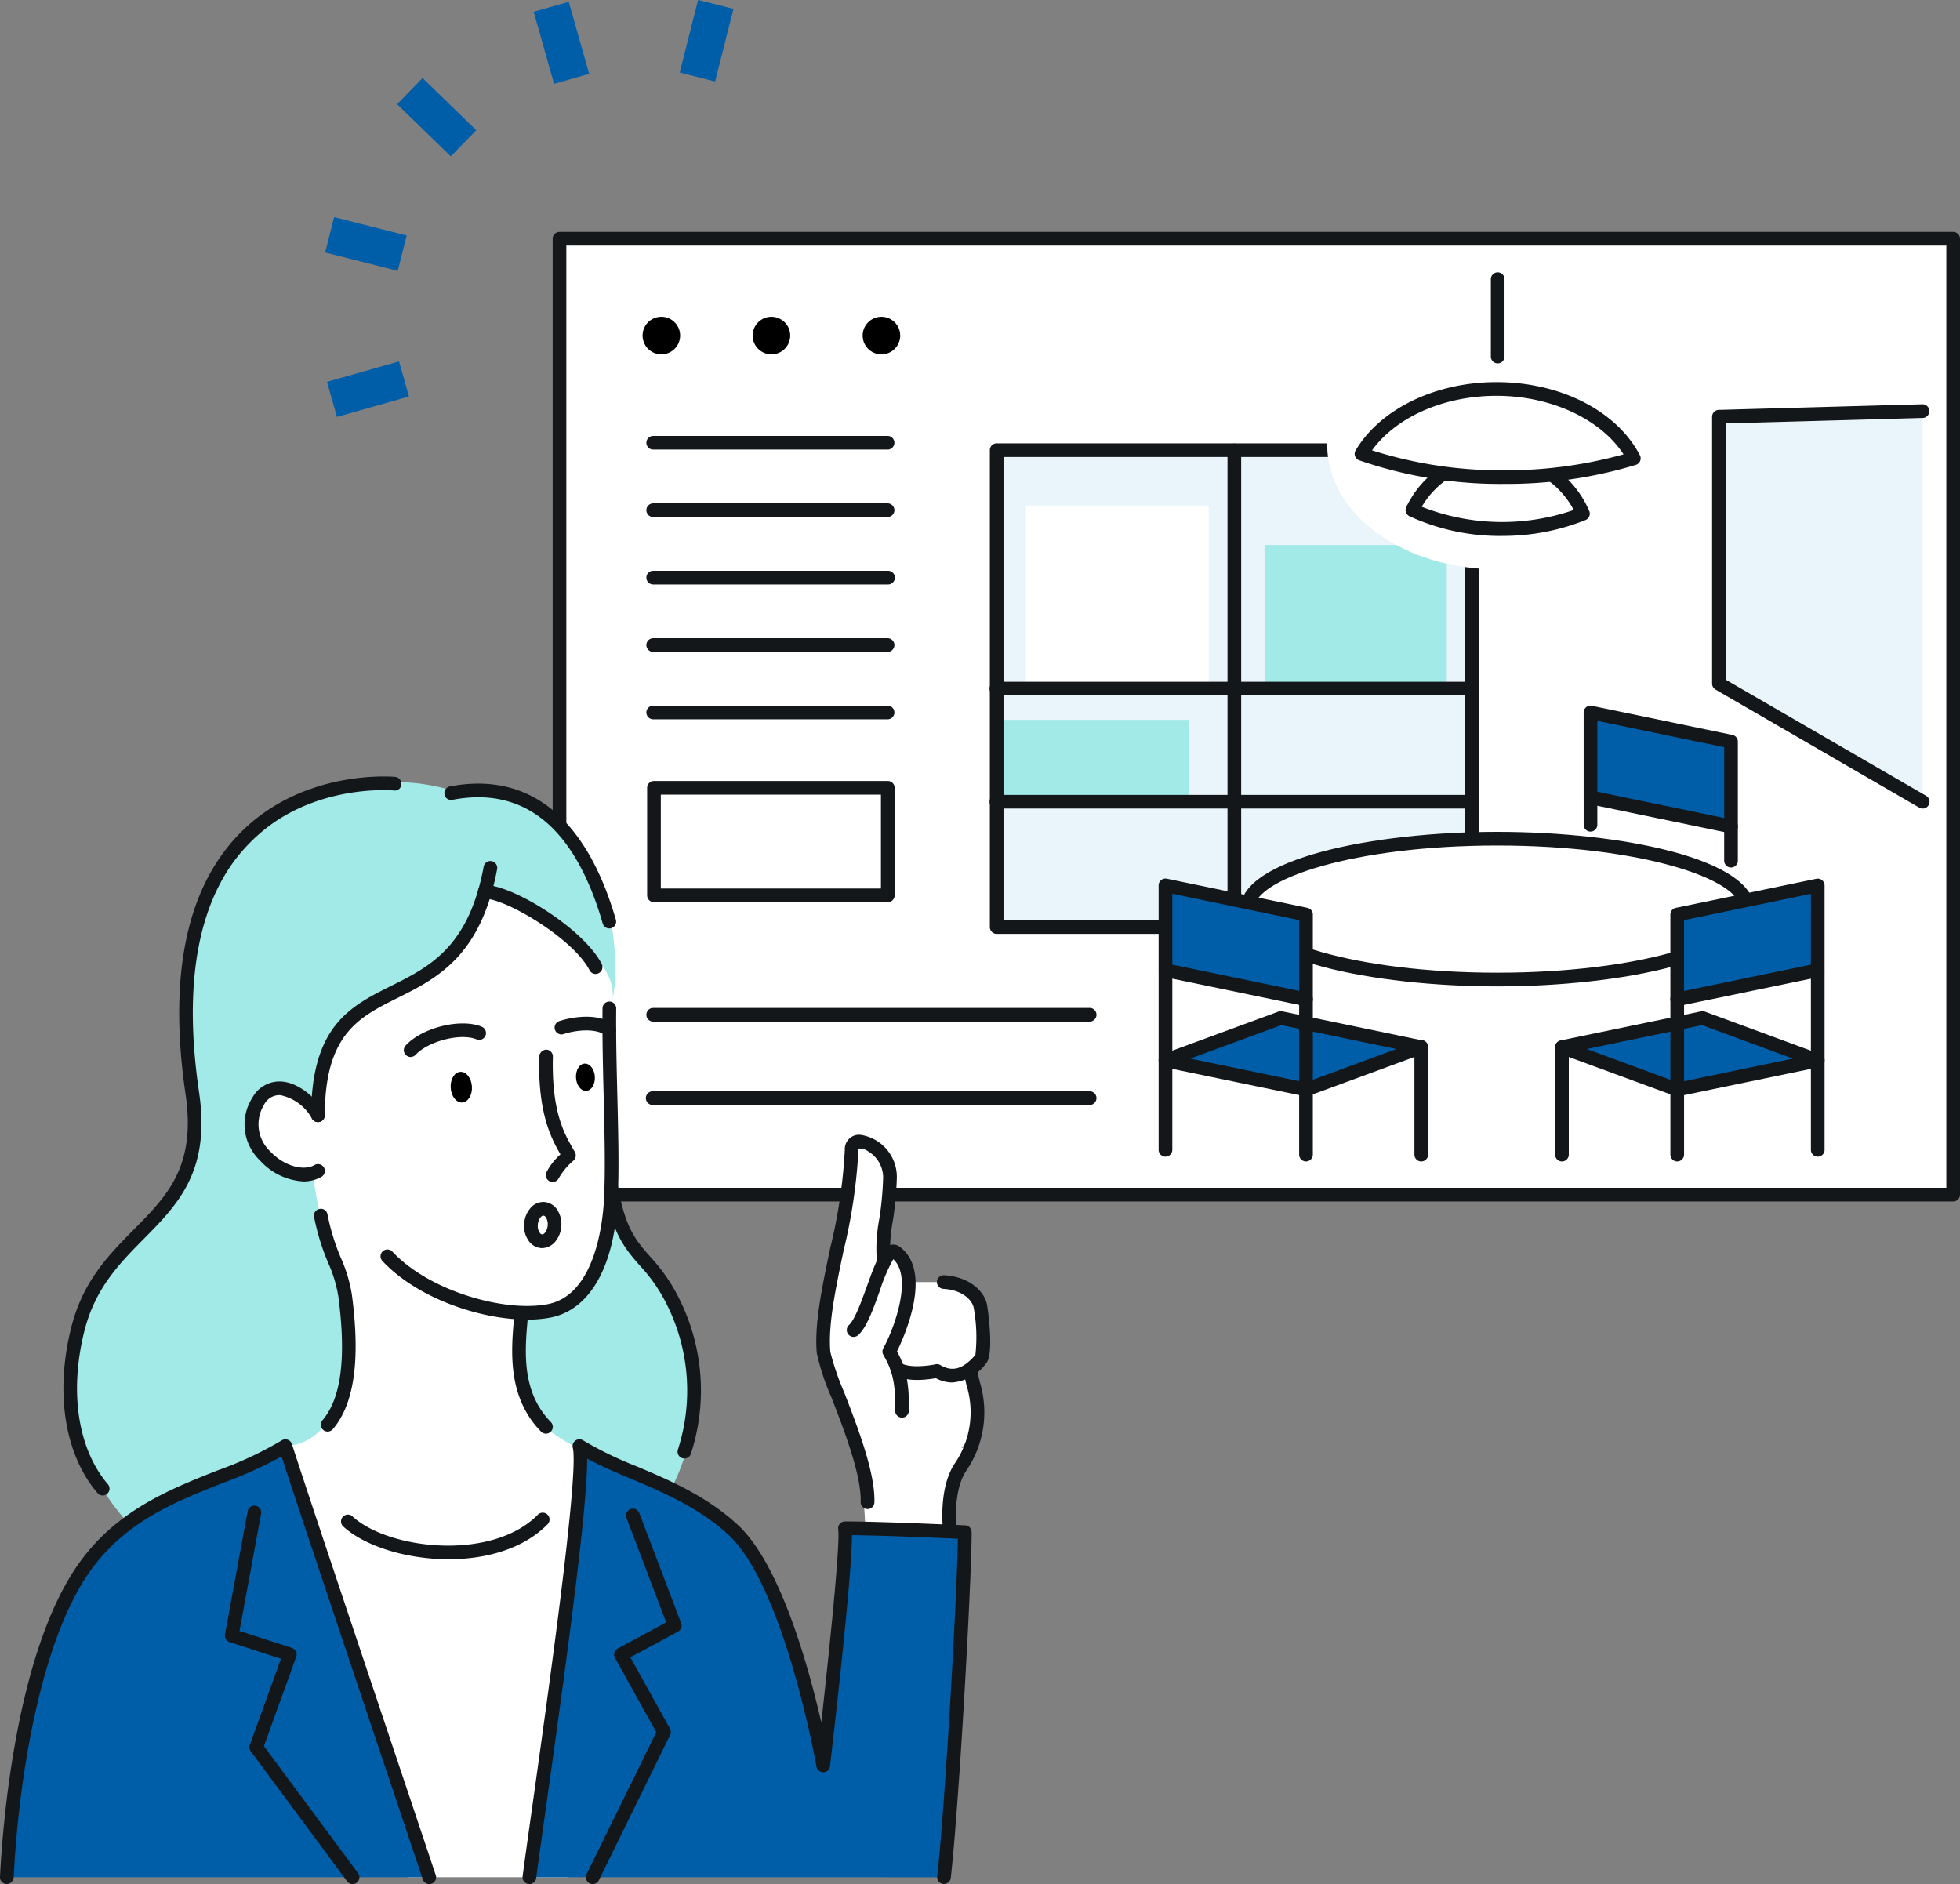 <svg xmlns="http://www.w3.org/2000/svg" xmlns:xlink="http://www.w3.org/1999/xlink" width="208.831" height="200.735" viewBox="0 0 208.831 200.735"><rect x="0" y="0" width="208.831" height="200.735" fill="#808080" stroke="none"/><defs><clipPath id="a"><rect width="208.831" height="200.735" fill="none"/></clipPath></defs><rect width="148.491" height="101.849" transform="translate(59.612 25.435)" fill="#fff"/><g clip-path="url(#a)"><path d="M179.528,116.021H31.038a.729.729,0,0,1-.729-.729V13.446a.729.729,0,0,1,.729-.729H179.528a.729.729,0,0,1,.729.729V115.292a.729.729,0,0,1-.729.729M31.766,114.564H178.8V14.172H31.766Z" transform="translate(28.574 11.989)" fill="#14171a"/><rect width="50.644" height="50.809" transform="translate(106.191 47.963)" fill="#eaf4fb"/><path d="M105.657,76.58H55.014a.729.729,0,0,1-.729-.729V25.041a.729.729,0,0,1,.729-.729h50.644a.729.729,0,0,1,.729.729V75.851a.729.729,0,0,1-.729.729M55.742,75.123h49.187V25.771H55.742Z" transform="translate(51.178 22.92)" fill="#14171a"/><path d="M121.708,53.5c0,4.144-11.934,7.5-26.657,7.5s-26.657-3.359-26.657-7.5,11.934-7.5,26.657-7.5,26.657,3.359,26.657,7.5" transform="translate(64.48 43.362)" fill="#fff"/><path d="M95.405,62.085c-13.275,0-27.385-2.887-27.385-8.233S82.13,45.62,95.405,45.62,122.79,48.5,122.79,53.851s-14.11,8.233-27.385,8.233m0-15.008c-15.28,0-25.928,3.571-25.928,6.774s10.648,6.776,25.928,6.776,25.928-3.571,25.928-6.776-10.648-6.774-25.928-6.774" transform="translate(64.126 43.008)" fill="#14171a"/><rect width="7.976" height="3.887" transform="matrix(0.245, -0.97, 0.97, 0.245, 72.424, 7.733)" fill="#005da7"/><rect width="3.885" height="7.976" transform="translate(56.861 1.256) rotate(-15.817)" fill="#005da7"/><rect width="3.886" height="7.976" transform="matrix(0.697, -0.717, 0.717, 0.697, 42.315, 11.103)" fill="#005da7"/><rect width="3.885" height="7.975" transform="translate(34.645 26.902) rotate(-75.815)" fill="#005da7"/><rect width="7.976" height="3.885" transform="translate(34.841 40.681) rotate(-15.816)" fill="#005da7"/><path d="M39.2,18.99a2,2,0,1,1-2.339-1.581A2,2,0,0,1,39.2,18.99" transform="translate(33.228 16.378)"/><path d="M42.895,17.41a2,2,0,1,1-1.581,2.339,2,2,0,0,1,1.581-2.339" transform="translate(38.915 16.379)"/><path d="M48.928,17.41a2,2,0,1,1-1.581,2.339,2,2,0,0,1,1.581-2.339" transform="translate(44.602 16.379)"/><path d="M61.16,25.363H36.192a.729.729,0,1,1,0-1.457H61.16a.729.729,0,0,1,0,1.457" transform="translate(33.433 22.537)" fill="#14171a"/><path d="M61.16,29.061H36.192a.729.729,0,1,1,0-1.457H61.16a.729.729,0,0,1,0,1.457" transform="translate(33.433 26.024)" fill="#14171a"/><path d="M61.16,32.759H36.192a.729.729,0,1,1,0-1.457H61.16a.729.729,0,1,1,0,1.457" transform="translate(33.433 29.51)" fill="#14171a"/><path d="M61.16,36.457H36.192a.729.729,0,1,1,0-1.457H61.16a.729.729,0,0,1,0,1.457" transform="translate(33.433 32.996)" fill="#14171a"/><path d="M61.16,40.155H36.192a.729.729,0,1,1,0-1.457H61.16a.729.729,0,0,1,0,1.457" transform="translate(33.433 36.483)" fill="#14171a"/><path d="M82.663,61.305h-46.5a.729.729,0,1,1,0-1.457h46.5a.729.729,0,1,1,0,1.457" transform="translate(33.407 56.422)" fill="#14171a"/><path d="M82.663,56.733h-46.5a.729.729,0,0,1,0-1.457h46.5a.729.729,0,1,1,0,1.457" transform="translate(33.407 52.112)" fill="#14171a"/><path d="M78.89,60.7,63.917,57.593V48.557l14.973,3.1Z" transform="translate(60.258 45.777)" fill="#005da7"/><path d="M79.243,61.78a.762.762,0,0,1-.148-.016l-14.973-3.1a.73.73,0,0,1-.581-.713V48.909a.729.729,0,0,1,.876-.713L79.391,51.3a.728.728,0,0,1,.581.713v9.036a.73.73,0,0,1-.729.729M65,57.352l13.516,2.8V52.61L65,49.8Z" transform="translate(59.905 45.423)" fill="#14171a"/><path d="M78.89,63.454,63.917,60.347,76.2,55.83l14.973,3.1Z" transform="translate(60.258 52.634)" fill="#005da7"/><path d="M79.244,64.536a.746.746,0,0,1-.148-.016l-14.975-3.1a.729.729,0,0,1-.1-1.4L76.3,55.5a.739.739,0,0,1,.4-.031L91.67,58.575a.729.729,0,0,1,.1,1.4L79.5,64.491a.752.752,0,0,1-.253.045M66.914,60.506l12.272,2.547,9.694-3.569L76.606,56.938Z" transform="translate(59.906 52.28)" fill="#14171a"/><path d="M64.271,73.36a.729.729,0,0,1-.729-.729v-19a.729.729,0,1,1,1.457,0v19a.729.729,0,0,1-.729.729" transform="translate(59.905 49.876)" fill="#14171a"/><path d="M71.978,72.431a.729.729,0,0,1-.729-.729V55.16a.729.729,0,1,1,1.457,0V71.7a.729.729,0,0,1-.729.729" transform="translate(67.171 51.315)" fill="#14171a"/><path d="M102.2,51.216,87.227,48.109V39.073l14.973,3.1Z" transform="translate(82.234 36.837)" fill="#005da7"/><path d="M102.553,52.3a.762.762,0,0,1-.148-.016l-14.973-3.1a.73.73,0,0,1-.581-.713V39.426a.729.729,0,0,1,.876-.713L102.7,41.819a.728.728,0,0,1,.581.713v9.036a.73.73,0,0,1-.729.729M88.309,47.869l13.516,2.8V43.127L88.309,40.321Z" transform="translate(81.881 36.484)" fill="#14171a"/><path d="M87.581,47.666a.729.729,0,0,1-.729-.729V44.15a.729.729,0,1,1,1.457,0v2.788a.729.729,0,0,1-.729.729" transform="translate(81.881 40.935)" fill="#14171a"/><path d="M95.288,50.05a.729.729,0,0,1-.729-.729V45.677a.729.729,0,0,1,1.457,0v3.645a.729.729,0,0,1-.729.729" transform="translate(89.146 42.375)" fill="#14171a"/><path d="M78.3,69.959a.729.729,0,0,1-.729-.729V57.782a.729.729,0,1,1,1.457,0V69.23a.729.729,0,0,1-.729.729" transform="translate(73.13 53.787)" fill="#14171a"/><path d="M91.983,60.7l14.973-3.106V48.557l-14.973,3.1Z" transform="translate(86.718 45.777)" fill="#005da7"/><path d="M92.337,61.781a.73.73,0,0,1-.729-.729V52.015a.73.73,0,0,1,.581-.713l14.973-3.1a.729.729,0,0,1,.876.713v9.036a.728.728,0,0,1-.581.713L92.484,61.765a.762.762,0,0,1-.148.016m.729-9.172v7.548l13.516-2.805V49.806Z" transform="translate(86.364 45.424)" fill="#14171a"/><path d="M97.942,63.454l14.973-3.106-12.28-4.517-14.973,3.1Z" transform="translate(80.759 52.634)" fill="#005da7"/><path d="M98.295,64.538a.709.709,0,0,1-.253-.047L85.764,59.972a.729.729,0,0,1,.1-1.4l14.975-3.1a.7.7,0,0,1,.4.029l12.278,4.519a.729.729,0,0,1-.1,1.4L98.443,64.522a.762.762,0,0,1-.148.016m-9.636-5.053,9.692,3.569,12.274-2.547-9.694-3.569Z" transform="translate(80.406 52.28)" fill="#14171a"/><path d="M100.044,73.36a.729.729,0,0,1-.729-.729v-19a.729.729,0,0,1,1.457,0v19a.729.729,0,0,1-.729.729" transform="translate(93.63 49.876)" fill="#14171a"/><path d="M92.338,72.431a.729.729,0,0,1-.729-.729V55.16a.729.729,0,1,1,1.457,0V71.7a.729.729,0,0,1-.729.729" transform="translate(86.365 51.315)" fill="#14171a"/><path d="M86.016,69.959a.729.729,0,0,1-.729-.729V57.782a.729.729,0,0,1,1.457,0V69.23a.729.729,0,0,1-.729.729" transform="translate(80.405 53.787)" fill="#14171a"/><path d="M115.976,22.544l-21.7.6V51.582l21.7,12.581" transform="translate(88.876 21.253)" fill="#eaf4fb"/><path d="M116.331,65.246a.732.732,0,0,1-.365-.1L94.259,52.567a.728.728,0,0,1-.363-.631V23.5a.73.73,0,0,1,.707-.729l21.706-.6h.021a.729.729,0,0,1,.021,1.457l-21,.581V51.518L116.7,63.888a.728.728,0,0,1-.365,1.358" transform="translate(88.521 20.9)" fill="#14171a"/><rect width="24.914" height="11.456" transform="translate(69.679 83.937)" fill="#fff"/><path d="M61.133,55.742H36.22a.729.729,0,0,1-.729-.729V43.559a.729.729,0,0,1,.729-.729H61.133a.729.729,0,0,1,.729.729V55.013a.729.729,0,0,1-.729.729M36.948,54.284H60.4v-10H36.948Z" transform="translate(33.459 40.378)" fill="#14171a"/><rect width="19.501" height="19.501" transform="translate(109.284 53.865)" fill="#fff"/><rect width="19.418" height="15.299" transform="translate(134.73 58.067)" fill="#a2eae8"/><rect width="19.762" height="8.222" transform="translate(106.922 76.696)" fill="#a2eae8"/><path d="M68.048,73.663a.729.729,0,0,1-.729-.729V25.042a.729.729,0,0,1,1.457,0V72.934a.729.729,0,0,1-.729.729" transform="translate(63.466 22.921)" fill="#14171a"/><path d="M105.657,38.846H55.014a.729.729,0,1,1,0-1.457h50.644a.729.729,0,1,1,0,1.457" transform="translate(51.178 35.249)" fill="#14171a"/><path d="M105.657,45.049H55.014a.729.729,0,1,1,0-1.457h50.644a.729.729,0,1,1,0,1.457" transform="translate(51.178 41.097)" fill="#14171a"/><path d="M109.116,30.836c0,7.3-8.132,13.218-18.165,13.218S72.788,38.137,72.788,30.836,80.92,17.618,90.951,17.618s18.165,5.918,18.165,13.218" transform="translate(68.622 16.609)" fill="#fff"/><path d="M86.984,32.75a22.82,22.82,0,0,0,8.645-1.638,9.973,9.973,0,0,0-18.169-.389,22.387,22.387,0,0,0,9.523,2.026" transform="translate(73.027 23.621)" fill="#fff"/><path d="M87.338,33.834a23.08,23.08,0,0,1-9.836-2.1.735.735,0,0,1-.352-.962,10.7,10.7,0,0,1,19.509.42.729.729,0,0,1-.4.946,23.6,23.6,0,0,1-8.921,1.692m-8.529-3.108A23.337,23.337,0,0,0,95,31.068a9.272,9.272,0,0,0-16.195-.342" transform="translate(72.674 23.267)" fill="#14171a"/><path d="M89.878,30.722a46.47,46.47,0,0,0,13.807-2c-2.261-4.321-7.954-7.392-14.635-7.392-6.436,0-11.962,2.848-14.38,6.918a45.3,45.3,0,0,0,15.208,2.471" transform="translate(70.396 20.112)" fill="#fff"/><path d="M90.231,31.8a45.964,45.964,0,0,1-15.457-2.516.726.726,0,0,1-.377-1.057c2.625-4.42,8.515-7.274,15.006-7.274,6.809,0,12.807,3.056,15.278,7.785a.726.726,0,0,1-.425,1.032A47.411,47.411,0,0,1,90.231,31.8M76.146,28.222a45.166,45.166,0,0,0,14.085,2.125,46.622,46.622,0,0,0,12.711-1.7c-2.446-3.761-7.748-6.234-13.539-6.234-5.6,0-10.685,2.254-13.257,5.807" transform="translate(70.041 19.758)" fill="#14171a"/><path d="M82.491,24.649a.729.729,0,0,1-.729-.729v-8.27a.729.729,0,0,1,1.457,0v8.27a.729.729,0,0,1-.729.729" transform="translate(77.082 14.068)" fill="#14171a"/><path d="M65.082,94.827l.031.006c-.062-.054-.115-.122-.175-.181-.256-.3-.523-.585-.793-.868-3.641-4.6-3.672-13.931-3.581-24.564a19.465,19.465,0,0,0,1.1-7.742c-.6-9.947-5.414-17.805-17.5-17.732a21.4,21.4,0,0,0-7.256-.82c-12.354.746-21.734,11.831-20.955,24.762-.622,8.715,5.313,12.754-4.905,24.01-.019.019-.029.035-.047.052A21.148,21.148,0,0,0,36.319,125.4,21.133,21.133,0,0,0,65.082,94.827" transform="translate(3.873 40.433)" fill="#a2eae8"/><path d="M29.768,153.9H46.925l3.208-44.78a20.157,20.157,0,0,1-5.04-2.634c-2.209-1.682-3.788-7.991-3.207-12.661,4.14-.439,7.592.173,9.325-9.836a174.59,174.59,0,0,0,.4-24.453C51.339,55.328,42.889,48.858,37.99,48.9c-1.921,5.084-2.221,6.786-13.154,12.842-4.991,2.953-4.771,9.9-5.2,13.094s.682,9.4,2.291,13.273,3.2,19.327-5.179,19.863c-9.269.6,13.02,45.933,13.02,45.933" transform="translate(13.662 46.102)" fill="#fff"/><path d="M56.2,87.879l-8.511.111-.466-8.029,11.212-.565Z" transform="translate(44.521 74.85)" fill="#fff"/><path d="M60.28,80.831A6.89,6.89,0,1,1,53.4,73.522a7.1,7.1,0,0,1,6.877,7.309" transform="translate(43.862 69.313)" fill="#fff"/><path d="M58.724,79.927H48.474a2.352,2.352,0,0,1-2.353-2.353V72.661a2.352,2.352,0,0,1,2.353-2.351h8.742a3.86,3.86,0,0,1,3.86,3.86v3.4a2.352,2.352,0,0,1-2.353,2.353" transform="translate(43.481 66.285)" fill="#fff"/><path d="M49.873,101.027c.148-4.688-4.482-13.8-4.676-15.936-.511-5.585,2.961-14.94,2.986-21.6.008-2.059,4.1-.305,4.1,2.877s-1.041,7.122-.666,9.094" transform="translate(42.561 59.019)" fill="#fff"/><path d="M50.228,102.11H50.2a.729.729,0,0,1-.705-.752c.091-2.846-1.76-7.637-3.114-11.136a24.915,24.915,0,0,1-1.56-4.713c-.28-3.042.55-7.006,1.428-11.2a56.5,56.5,0,0,0,1.556-10.462,1.527,1.527,0,0,1,1.6-1.614h0a4.533,4.533,0,0,1,3.944,4.492,35.809,35.809,0,0,1-.414,4.593,17.007,17.007,0,0,0-.266,4.367.729.729,0,0,1-1.432.272,17.238,17.238,0,0,1,.253-4.83,34.739,34.739,0,0,0,.4-4.4,3.274,3.274,0,0,0-1.686-2.776,1.3,1.3,0,0,0-.938-.239,58.275,58.275,0,0,1-1.6,10.9c-.855,4.086-1.663,7.948-1.4,10.773A27.732,27.732,0,0,0,47.747,89.7c1.473,3.818,3.309,8.569,3.209,11.709a.729.729,0,0,1-.729.705" transform="translate(42.207 58.667)" fill="#14171a"/><path d="M26.981,60.348c.054.9-.408,1.667-1.032,1.706s-1.175-.664-1.23-1.57.408-1.667,1.032-1.7,1.175.664,1.23,1.568" transform="translate(23.301 55.413)"/><path d="M33.6,59.724c.049.8-.361,1.482-.917,1.515s-1.043-.591-1.092-1.395.361-1.48.917-1.513,1.043.589,1.092,1.393" transform="translate(29.78 54.99)"/><path d="M20.885,62.557c-.872-1.68-4.317-4.616-6.353-1.515-2.868,4.367,3.155,9.222,6.337,7.458" transform="translate(12.991 56.264)" fill="#fff"/><path d="M19.69,69.962a6.7,6.7,0,0,1-4.622-2.228A5.3,5.3,0,0,1,14.274,61a3.283,3.283,0,0,1,3.021-1.684c2.026.1,3.936,2.007,4.589,3.262a.729.729,0,1,1-1.294.672,4.993,4.993,0,0,0-3.369-2.479,1.838,1.838,0,0,0-1.729,1.03,3.958,3.958,0,0,0,.645,4.944c1.408,1.517,3.483,2.166,4.731,1.476a.729.729,0,1,1,.707,1.274,3.853,3.853,0,0,1-1.884.47" transform="translate(12.639 55.911)" fill="#14171a"/><path d="M36.509,88.813c-4.944,0-11.662-2.221-15.441-6.244a.729.729,0,0,1,1.063-1c4.018,4.284,12.065,6.491,16.581,5.591,5.014-.985,5.826-8.682,5.957-11.017.169-3.077.074-6.961-.025-11.07-.078-3.108-.155-6.328-.124-9.426a.728.728,0,0,1,.729-.721h.008a.728.728,0,0,1,.721.736c-.031,3.075.047,6.277.124,9.376.1,4.14.2,8.049.021,11.184-.39,7.044-2.988,11.554-7.13,12.37a12.959,12.959,0,0,1-2.483.22" transform="translate(19.676 51.783)" fill="#14171a"/><path d="M22.878,59.7a.716.716,0,0,1-.5-.2.724.724,0,0,1-.037-1.028c1.774-1.914,5.857-2.924,8.1-2a.729.729,0,1,1-.56,1.346c-1.669-.692-5.117.185-6.475,1.642a.716.716,0,0,1-.532.233" transform="translate(20.881 52.916)" fill="#14171a"/><path d="M36.256,57.877a.721.721,0,0,1-.445-.152c-1.01-.781-3.206-.532-4.445-.111a.728.728,0,0,1-.47-1.377c1.28-.441,4.154-.942,5.8.334a.729.729,0,0,1-.445,1.306" transform="translate(28.663 52.567)" fill="#14171a"/><path d="M30.663,70.835c-.043,0-.089,0-.134-.006a1.772,1.772,0,0,1-1.2-.641,2.716,2.716,0,0,1-.577-1.972,2.832,2.832,0,0,1,.639-1.607,1.785,1.785,0,0,1,1.539-.686,1.841,1.841,0,0,1,1.407.925,2.839,2.839,0,0,1,.371,1.684v0a2.834,2.834,0,0,1-.639,1.607,1.857,1.857,0,0,1-1.4.694m.132-3.46a.477.477,0,0,0-.3.181,1.4,1.4,0,0,0-.291.779,1.27,1.27,0,0,0,.233.909.336.336,0,0,0,.208.132c.152.031.266-.122.317-.181a1.4,1.4,0,0,0,.291-.777,1.379,1.379,0,0,0-.165-.812c-.039-.066-.146-.221-.28-.229l-.014,0m1.185,1.1h0Z" transform="translate(27.096 62.143)" fill="#14171a"/><path d="M30.168,87.92c-4.5,0-8.954-1.4-11.229-3.491a.729.729,0,1,1,.987-1.074c3.864,3.553,14.868,4.781,19.746-.181a.728.728,0,1,1,1.039,1.02c-2.6,2.646-6.592,3.726-10.543,3.726" transform="translate(17.632 78.207)" fill="#14171a"/><path d="M46.822,77c1.7-1.583,3.068-9.323,4.472-8.27,3.143,2.357.068,9.234-.686,10.572.921,1.591,1.428,3.044,1.354,6.308" transform="translate(44.142 64.701)" fill="#fff"/><path d="M52.317,86.69H52.3a.729.729,0,0,1-.711-.746c.07-3.054-.367-4.393-1.255-5.927a.723.723,0,0,1-.006-.721c1.059-1.884,3.2-7.513,1.061-9.485a18.211,18.211,0,0,0-1.432,3.355c-.721,2-1.4,3.9-2.285,4.717a.729.729,0,1,1-.993-1.067c.624-.581,1.335-2.555,1.908-4.144.936-2.6,1.511-4.082,2.471-4.371a1.147,1.147,0,0,1,1.028.194c3.54,2.654.521,9.463-.3,11.138.874,1.6,1.329,3.19,1.257,6.345a.729.729,0,0,1-.729.711" transform="translate(43.787 64.347)" fill="#14171a"/><path d="M52.486,93.125a.728.728,0,0,1-.723-.639c-.023-.179-.521-4.4,1.187-7.081a9.667,9.667,0,0,0,1.3-8.437c-.1-.435-.19-.845-.256-1.238a.729.729,0,0,1,1.44-.235c.058.363.146.746.239,1.15a11.051,11.051,0,0,1-1.5,9.543c-1.428,2.244-.975,6.083-.971,6.12a.728.728,0,0,1-.633.812.712.712,0,0,1-.089.006" transform="translate(48.72 70.599)" fill="#14171a"/><path d="M31.012,71.666a.751.751,0,0,1-.321-.074.728.728,0,0,1-.334-.975,6.67,6.67,0,0,1,1.484-1.894c-.929-1.614-2.427-4.315-2.263-10.452a.8.8,0,0,1,.746-.709.731.731,0,0,1,.711.748c-.153,5.815,1.208,8.187,2.11,9.757l.239.422a.732.732,0,0,1-.119.865,7.118,7.118,0,0,0-1.6,1.906.731.731,0,0,1-.655.408" transform="translate(27.873 54.267)" fill="#14171a"/><path d="M17.791,75.036h0a.729.729,0,0,1-.727-.73c.033-9.539,4.177-11.612,8.568-13.8,4.037-2.019,8.214-4.1,9.819-12.69a.721.721,0,0,1,.849-.581.73.73,0,0,1,.581.851c-1.737,9.3-6.444,11.649-10.6,13.722s-7.734,3.864-7.763,12.506a.73.73,0,0,1-.729.727" transform="translate(16.085 44.514)" fill="#14171a"/><path d="M38.751,58.022a.727.727,0,0,1-.651-.4c-1.688-3.3-8.733-7.542-11.188-7.641a.73.73,0,0,1-.7-.756.716.716,0,0,1,.756-.7c3.2.13,10.547,4.758,12.432,8.433a.731.731,0,0,1-.319.981.751.751,0,0,1-.33.08" transform="translate(24.711 45.746)" fill="#14171a"/><path d="M18.677,90.028a.716.716,0,0,1-.472-.175.725.725,0,0,1-.082-1.026c2-2.341,2.553-6.646,1.7-13.162a14.263,14.263,0,0,0-1.072-3.573,24.634,24.634,0,0,1-1.519-4.935.726.726,0,0,1,.581-.851.713.713,0,0,1,.849.581A23.346,23.346,0,0,0,20.1,71.551a15.667,15.667,0,0,1,1.166,3.926c.911,6.947.245,11.623-2.036,14.295a.728.728,0,0,1-.554.256" transform="translate(16.231 62.497)" fill="#14171a"/><path d="M31.686,85.2a.735.735,0,0,1-.523-.22c-3.639-3.722-3.186-8.676-2.858-12.294l.033-.365a.71.71,0,0,1,.791-.661.724.724,0,0,1,.659.791l-.031.367c-.321,3.518-.719,7.9,2.452,11.144a.729.729,0,0,1-.523,1.238" transform="translate(26.482 67.547)" fill="#14171a"/><path d="M29.032,125.24c1.039-8.02,6.219-42.383,5.331-45.933,4.4,2.829,11.171,4.109,16.376,8.921,6.2,5.737,9.6,25.108,9.6,25.108S63,90.662,62.646,88.061c3.429,0,9.994.3,12.774.414,0,4.968-1.29,28.37-2.215,36.765" transform="translate(27.37 74.767)" fill="#005da7"/><path d="M29.387,126.321a.75.75,0,0,1-.093-.006.729.729,0,0,1-.629-.816c.208-1.611.585-4.284,1.045-7.555,1.739-12.375,4.975-35.409,4.3-38.107a.728.728,0,0,1,1.1-.789,38.966,38.966,0,0,0,5.685,2.759c3.5,1.48,7.462,3.159,10.794,6.24,4.484,4.15,7.485,14.889,8.9,21.04.845-7.575,2.024-18.907,1.8-20.576A.728.728,0,0,1,63,87.684c3.134,0,8.875.247,11.958.379l.847.035a.729.729,0,0,1,.7.729c0,5.109-1.29,28.413-2.221,36.846a.729.729,0,0,1-1.449-.159c.868-7.853,2.106-29.835,2.207-35.988L74.9,89.52c-2.838-.122-7.934-.342-11.142-.375-.017,4.8-2.242,23.764-2.345,24.628a.727.727,0,0,1-.7.643.74.74,0,0,1-.738-.6c-.033-.192-3.425-19.194-9.376-24.7-3.143-2.908-6.984-4.534-10.372-5.97-1.661-.7-3.254-1.377-4.682-2.155.014,5.313-2.143,21.157-4.391,37.153-.458,3.266-.833,5.933-1.041,7.54a.727.727,0,0,1-.723.635" transform="translate(27.018 74.414)" fill="#14171a"/><path d="M45.383,125.24c-3.371-10.081-13.7-40.8-15.328-45.933-5.98,3.889-15.527,4.657-21.4,12.9S.81,116.513.375,125.24" transform="translate(0.354 74.767)" fill="#005da7"/><path d="M45.737,126.321a.728.728,0,0,1-.69-.5l-3.639-10.858c-4.142-12.358-9.72-29-11.41-34.2a46.584,46.584,0,0,1-6.3,2.842c-5.074,2.007-10.324,4.08-14.093,9.372-5.168,7.252-7.6,21.621-8.148,32.648a.764.764,0,0,1-.765.692A.731.731,0,0,1,0,125.555c.274-5.449,1.686-23.97,8.418-33.421,4.018-5.642,9.718-7.893,14.746-9.881a38.962,38.962,0,0,0,6.848-3.2.729.729,0,0,1,1.092.391c1.216,3.831,7.268,21.883,11.686,35.063l3.637,10.858a.727.727,0,0,1-.458.921.7.7,0,0,1-.231.039" transform="translate(0 74.414)" fill="#14171a"/><path d="M25.942,122.892a.731.731,0,0,1-.585-.293l-10.266-13.85a.732.732,0,0,1-.1-.684l3.322-9.178-5.475-1.772a.726.726,0,0,1-.493-.822l2.413-13.127a.744.744,0,0,1,.849-.587.728.728,0,0,1,.585.849l-2.3,12.5,5.583,1.807a.723.723,0,0,1,.46.94l-3.445,9.521,10.032,13.533a.728.728,0,0,1-.585,1.164" transform="translate(11.627 77.843)" fill="#14171a"/><path d="M32.86,122.734a.751.751,0,0,1-.321-.074.728.728,0,0,1-.334-.975l7.427-15.134-4.4-7.911a.726.726,0,0,1,.291-1l5.166-2.784L36.46,83.726a.729.729,0,0,1,1.362-.521l4.463,11.732a.73.73,0,0,1-.336.9l-5.08,2.737,4.224,7.6a.726.726,0,0,1,.017.674l-7.594,15.476a.729.729,0,0,1-.655.408" transform="translate(30.291 78.001)" fill="#14171a"/><path d="M41.942,58.406a.727.727,0,0,1-.7-.526c-2.949-10.2-8.332-14.635-16.006-13.18a.706.706,0,0,1-.851-.579.726.726,0,0,1,.579-.851c8.426-1.6,14.532,3.316,17.677,14.205a.726.726,0,0,1-.5.9.736.736,0,0,1-.2.029" transform="translate(22.977 40.514)" fill="#14171a"/><path d="M7.667,119.189a.728.728,0,0,1-.554-.256c-3.509-4.1-4.554-10.707-2.8-17.662,1.243-4.929,4-7.722,6.673-10.425,3.559-3.6,6.633-6.712,5.508-14.386-1.83-12.478.035-21.757,5.543-27.577,6.71-7.087,16.372-6.293,16.787-6.256a.726.726,0,0,1,.659.791.693.693,0,0,1-.791.659c-.377-.027-9.368-.773-15.6,5.807-5.187,5.481-6.922,14.351-5.16,26.363,1.232,8.395-2.238,11.905-5.912,15.624-2.533,2.564-5.15,5.214-6.3,9.758-1.64,6.5-.707,12.612,2.495,16.358a.728.728,0,0,1-.082,1.028.715.715,0,0,1-.472.175" transform="translate(3.28 40.146)" fill="#14171a"/><path d="M41.669,94.354a.679.679,0,0,1-.194-.027.725.725,0,0,1-.507-.9,20.452,20.452,0,0,0-1.084-15.3A17.206,17.206,0,0,0,36.921,73.8c-1.523-1.741-2.959-3.382-3.761-8.2a.729.729,0,0,1,1.438-.239c.734,4.414,1.919,5.768,3.419,7.483A18.672,18.672,0,0,1,41.2,77.5,21.785,21.785,0,0,1,42.37,93.82a.728.728,0,0,1-.7.534" transform="translate(31.252 61.041)" fill="#14171a"/><path d="M55.414,81.366a3.722,3.722,0,0,1-1.747-.46c-.837.155-3.182.476-4.5-.391a.728.728,0,0,1-.21-1.008.717.717,0,0,1,1.006-.21c.779.5,2.665.346,3.672.13a.71.71,0,0,1,.528.087c1.6.954,2.774-.014,3.722-1.086a17.281,17.281,0,0,0-.185-5.045c-.091-.505-.849-1.846-3.231-1.993a.726.726,0,0,1-.682-.771.734.734,0,0,1,.773-.682c2.778.173,4.319,1.774,4.573,3.188.01.051.814,5.17-.113,6.215a4.949,4.949,0,0,1-3.606,2.026" transform="translate(46.039 65.93)" fill="#14171a"/></g></svg>